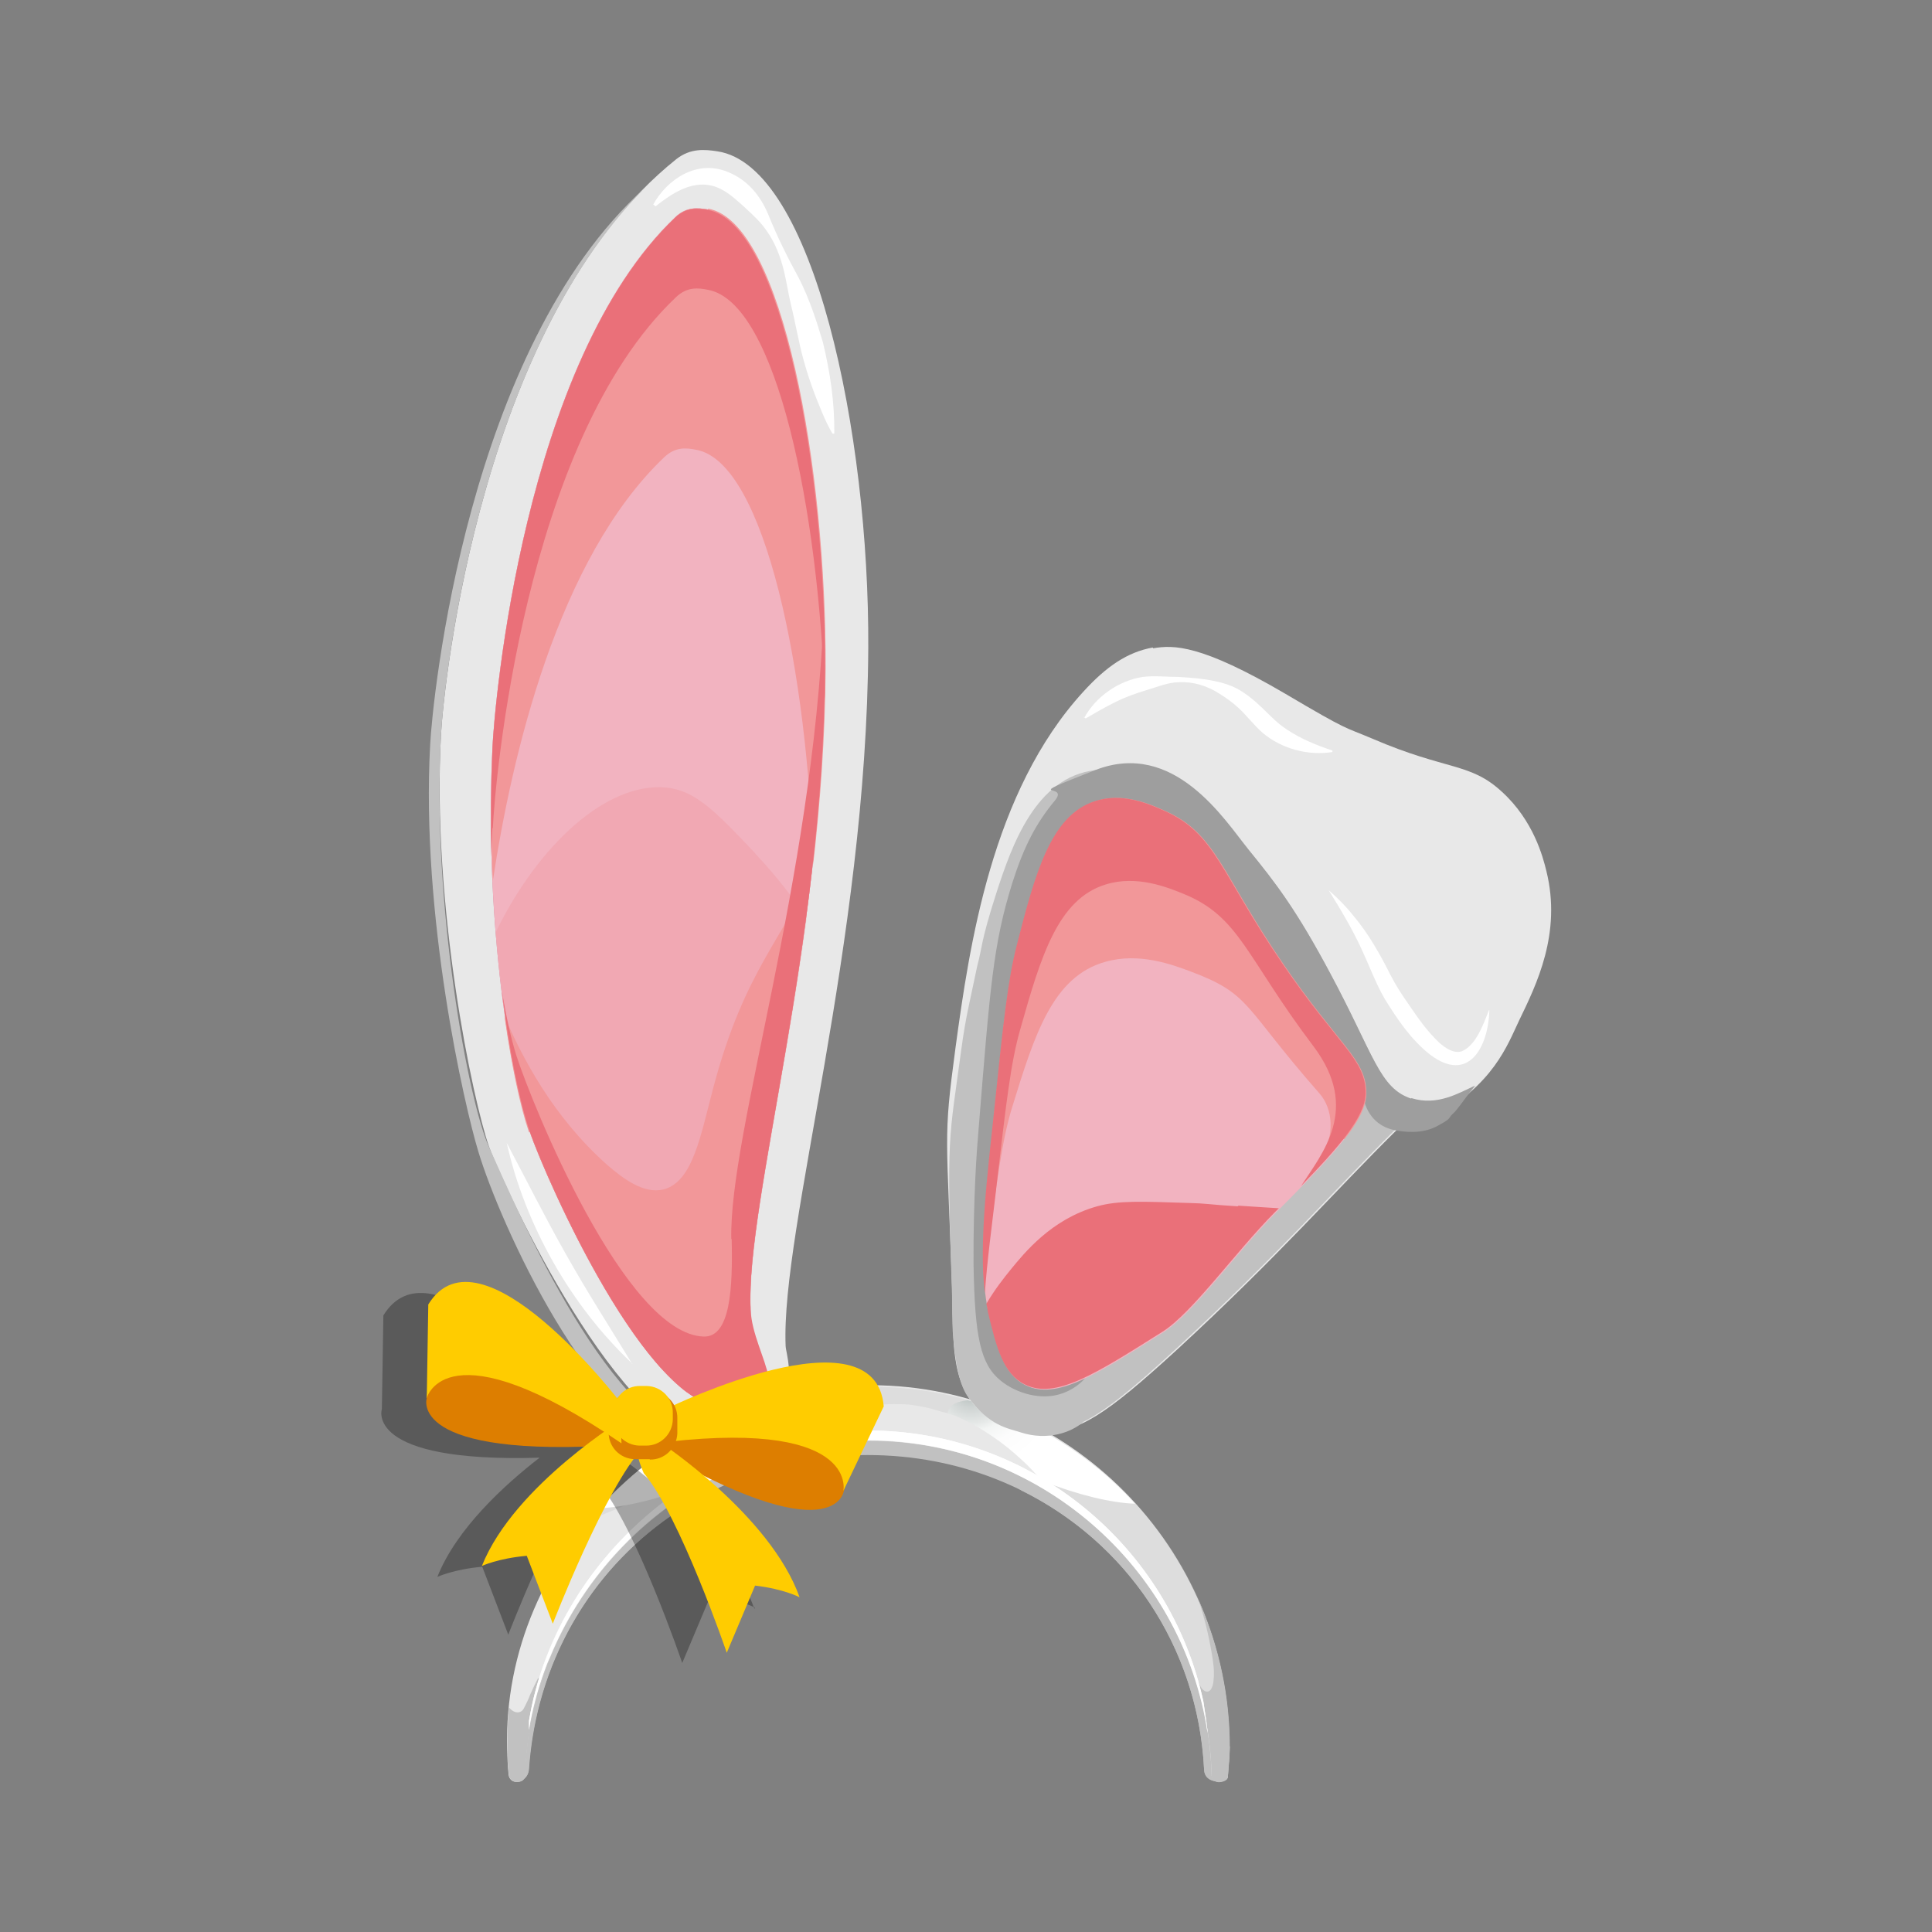 <?xml version="1.0" encoding="UTF-8"?>
<svg xmlns="http://www.w3.org/2000/svg" xmlns:xlink="http://www.w3.org/1999/xlink" version="1.1" viewBox="0 0 512 512">
  <rect x="0" y="0" width="512" height="512" fill="#808080" stroke="none"/>
  <!-- Generator: Adobe Illustrator 29.4.0, SVG Export Plug-In . SVG Version: 2.1.0 Build 152)  -->
  <defs>
    <style>
      .st0 {
        fill: none;
      }

      .st1, .st2 {
        opacity: .3;
      }

      .st1, .st2, .st3, .st4, .st5, .st6 {
        isolation: isolate;
      }

      .st7 {
        fill: #fc0;
      }

      .st8 {
        fill: url(#linear-gradient1);
      }

      .st2, .st9 {
        fill: #c1c1c1;
      }

      .st10 {
        fill: #f29799;
      }

      .st11 {
        fill: #dd7e00;
      }

      .st12 {
        fill: #ea7079;
      }

      .st13 {
        fill: url(#linear-gradient);
      }

      .st3 {
        fill: #ee7d80;
        opacity: .2;
      }

      .st4 {
        fill: url(#radial-gradient1);
      }

      .st4, .st6 {
        mix-blend-mode: multiply;
      }

      .st14 {
        fill: #fff;
      }

      .st15 {
        fill: #f2b3c0;
      }

      .st16 {
        fill: #cd8599;
      }

      .st17 {
        fill: #9e9e9e;
      }

      .st6 {
        fill: url(#radial-gradient);
      }

      .st18 {
        fill: #e8e8e8;
      }
    </style>
    <radialGradient id="radial-gradient" cx="287.1" cy="411.2" fx="287.1" fy="411.2" r="25.2" gradientTransform="translate(-1.1 40.2) scale(.9 .8)" gradientUnits="userSpaceOnUse">
      <stop offset="0" stop-color="#9ea9a7"/>
      <stop offset="0" stop-color="#b5bebc"/>
      <stop offset=".2" stop-color="#d0d5d4"/>
      <stop offset=".4" stop-color="#e5e8e7"/>
      <stop offset=".5" stop-color="#f3f5f4"/>
      <stop offset=".7" stop-color="#fcfcfc"/>
      <stop offset="1" stop-color="#fff"/>
    </radialGradient>
    <radialGradient id="radial-gradient1" cx="215.2" cy="412" fx="215.2" fy="412" r="27.2" xlink:href="#radial-gradient"/>
    <linearGradient id="linear-gradient" x1="95.2" y1="-25.6" x2="95.2" y2="-25.6" gradientTransform="translate(46.6 382.9) rotate(8.3) scale(1 -1)" gradientUnits="userSpaceOnUse">
      <stop offset="0" stop-color="#2c0080"/>
      <stop offset="1" stop-color="#6459ba"/>
    </linearGradient>
    <linearGradient id="linear-gradient1" x1="95.2" y1="-71.2" x2="95.4" y2="-71.2" xlink:href="#linear-gradient"/>
  </defs>
  <g class="st5">
    <g id="Layer_1">
      <path class="st9" d="M323,463.8c0,2.3.4,2.6.2,4.8,0,.8.5,3.5-.4,3.5-1.8,0-3.6-.9-3.7-3.1-2.3-47.1-40.6-83.4-89.2-83.4s-86.5,36.1-89.7,83.2c-.2,2.5-2,3.1-3,3.1s0-.5-.2-1.3c-.2-2.2-.3-4.6-.3-6.9,0-50.3,41.7-91.1,93.1-91.1s93.1,40.8,93.1,91.1h0Z"/>
      <path class="st9" d="M323,463.8c0,2.3.4,2.6.2,4.8,0,.8.5,3.5-.4,3.5-1.8,0-3.6-.9-3.7-3.1-1.6-32.7-20.7-60.3-48.4-74-11.8-8.6-26.8-12.3-41.7-12.3s-40,7.2-51.3,19.1c-21.5,14.9-35.7,39.1-37.6,67.1-.2,2.5-2,3.1-3,3.1s0-.5-.2-1.3c-.2-2.2-.3-4.6-.3-6.9,0-50.3,41.7-91.1,93.1-91.1s93.1,40.8,93.1,91.1h0Z"/>
      <path class="st18" d="M325.9,462.8c0,2.4-.4,5.5-.5,8,0,.9-1.4,1.4-2.4,1.4s-1.8-.7-1.9-1.6c-1.3-49.3-41.5-88.8-91-88.8s-89.7,41.2-91,88.8c0,.9-.8,1.6-1.9,1.6-1.5.2-2.3-.9-2.4-1.8-.3-2.6-.3-4.5-.4-6.9-1.4-52,44-96.4,96.4-96.4s95,43.2,95,95.8h0Z"/>
      <path class="st2" d="M230.7,367.6c-29.6,0-56.9,14-74.9,35.5,1.3-.6,2.6-1.2,3.9-1.7,2.6-1.1,5.3-2.1,7.8-3.3,2.9-1.4,5.4-3.2,8-5,4.8-3.4,9.7-6.8,14.9-9.8,11.6-6.7,24.4-11.9,38.7-11.9,0,.4-.2.8-.4,1.2.7-.5,1.7-.8,2.7-.9,0,.3-.2.5-.2.9,0-.4,4.9-.5,5.5-.5,2.1,0,4,0,6.1.4,1.9.3,3.8.7,5.6,1.3,1.5.5,3.1.7,4.7,1.3,6.8,2.9,12.9,7.1,18,11.9,3,2.8,5.7,5.9,8.1,9.1,24.6,15.8,41.1,43.1,41.9,74.4,0,.9.8,1.6,1.9,1.6s2.4-.5,2.4-1.4c.2-2.4.5-5.5.5-8,0-52.6-42.7-95.2-95.1-95.2h0Z"/>
      <path class="st9" d="M317.7,424.2c1.5,4.6,2.6,9.1,3.4,13.8.4,2.4.8,4.8.5,7.3,0,.9-.6,3.8-2.4,2.8-.8-.5-1.2-1.4-1.5-2.1-.6-1.3-1.3-2.5-1.8-3.8-.2-.3-.3-.6-.4-.9,3.4,9.2,5.4,19.1,5.6,29.4,0,.9.8,1.6,1.9,1.6s2.4-.5,2.4-1.4c.2-2.4.5-5.5.5-8,0-13.8-3-26.8-8.2-38.7h0Z"/>
      <path class="st9" d="M142.6,444.7c-.7,1.4-1.5,3-2.1,4.4-.4,1.1-.9,2.1-1.4,3.1-.5,1.1-.9,1.5-1.9,1.6-1,0-1.8-.7-2.3-1.3-.4,3.6-.5,7.2-.4,11,0,2.4,0,4.3.4,6.9,0,.9.9,2,2.4,1.8,1,0,1.8-.7,1.9-1.6.3-10.9,2.6-21.5,6.6-31.3-1.1,1.8-2.1,3.7-3,5.5h0Z"/>
      <path class="st14" d="M319.7,456.2c-.3-1.8-.5-3.5-.8-5.3-8.9-41-45.4-71.8-88.9-71.8s-82.8,34.5-89.8,76.9v2.4c7.1-42.2,44.6-76.7,89.8-76.7s83.4,33.6,90,77.5c0-1-.2-2.1-.3-3h0Z"/>
      <path class="st14" d="M319.7,456.2c-.3-1.8-.5-3.5-.8-5.3-8.9-41-45.4-71.8-88.9-71.8s-82.8,34.5-89.8,76.9v2.4c4.6-42,44.6-78.4,89.8-78.4s85.2,34.7,90,79.3c0-1-.2-2.1-.3-3h0Z"/>
      <path class="st14" d="M214,381c-1,.2-2.1.3-3,.4-1,.2-2,.4-3,.6-2,.4-3.8,1-5.7,1.6-1.9.6-3.7,1.3-5.5,2.1-1.8.7-1.9.8-2.8,1.3s-1.7,1-2.6,1.4c0,0,0,0,0,0,.9-.4,1.9-.8,2.8-1.2s1.8-.7,2.6-1.1c1.9-.7,3.8-1.4,5.7-2.1,1.9-.6,3.8-1.2,5.6-1.7,1-.3,1.9-.5,2.9-.7,1-.3,2-.5,3-.8h0Z"/>
      <path class="st14" d="M215.5,380.8h-.7s0,0-.2,0h0c0,0,.2,0,.3,0h.3c.2,0,.4,0,.4-.2,0,0,0-.2,0-.3v.3h0Z"/>
      <path class="st6" d="M256.3,371.1c-2.5.3-4.2,1-4.8,2.3-.2.4-.3.8-.3,1.2.6.2,1.2.4,1.7.5,6.8,2.9,12.9,7.1,18,11.9,1.9,1.7,3.6,3.6,5.2,5.5h.2c9.4,3.7,18.3,5.8,24.5,6-11.8-13-27.2-22.5-44.6-27.5h0Z"/>
      <path class="st4" d="M158.7,399.7c6.3-.2,15.3-2.2,24.9-6,15.9-6.3,27-14.9,24.9-19.1-.9-1.7-3.8-2.5-8.1-2.4-16.1,5.5-30.4,15.1-41.7,27.6h0Z"/>
      <path class="st18" d="M187.8,383.1c4.8,1,17.1-2,19.9-10.4,2.8-8.4.6-14,.5-16-1.3-31,21.5-106.6,21.9-185,.3-56.9-14.5-127.8-40-131.6-3.3-.5-7.1-.9-10.9,2.1-51.8,41.4-61.6,139.8-62.3,152-2.6,45.8,8.5,97.7,12.7,109.7,2.1,6.2,32,73.9,58.2,79.1h0Z"/>
      <path class="st9" d="M187.8,383.1c-26.3-5.2-49.4-59.6-58.2-79.1-5.3-11.5-15.3-63.9-12.7-109.7.6-11.5,9.4-99.7,53.9-144.4-47.1,42.4-56.2,135.7-56.8,147.4-2.5,45.4,9.1,95.9,12.8,108,5.7,18.9,30.3,73.7,55.6,78.8,2,.4,5.2,0,8.4-1-1.2,0-2.1,0-3,0h0Z"/>
      <path class="st16" d="M192.3,373c7.2,0,7.2-13.2,6.6-26.1-1.3-28.6,19.4-96.9,19.7-169.5.2-52.7-11.3-118.3-31.1-121.9-2.6-.4-5.5-.8-8.5,2-40.3,38.3-48,129.5-48.5,140.7-2.1,42.4,4,84.9,9.8,101.5,4.6,13.1,31,73.2,51.9,73.2h0Z"/>
      <path class="st15" d="M192.3,373c7.2,0,7.2-13.2,6.6-26.1-1.3-28.6,19.4-96.9,19.7-169.5.2-52.7-11.3-118.3-31.1-121.9-2.6-.4-5.5-.8-8.5,2-40.3,38.3-48,129.5-48.5,140.7-2.1,42.4,4,84.9,9.8,101.5,4.6,13.1,31,73.2,51.9,73.2h0Z"/>
      <path class="st10" d="M187.6,55.5c-2.6-.4-5.5-.8-8.5,2-40.3,38.3-48,129.5-48.5,140.7-.5,11.9-.5,23.9,0,35.3,5-33.1,17.2-85.5,45.4-112.3,3-2.9,6-2.5,8.5-2,18.4,3.3,29.6,59.9,31,110,1.9-16.7,3.2-34.2,3.3-52,.2-52.7-11.3-118.3-31.1-121.9h0Z"/>
      <path class="st12" d="M130.6,219.5c.5-11.3,8.1-102.4,48.5-140.7,3-2.9,6-2.5,8.5-2,18.3,3.3,29.4,59,31,108.9,0-2.8,0-5.5,0-8.2.2-52.7-11.3-118.3-31.1-121.9-2.6-.4-5.5-.8-8.5,2-40.3,38.3-48,129.5-48.5,140.7-.4,9.7-.5,19.3-.3,28.7,0-2.5.2-5,.3-7.6h0Z"/>
      <path class="st3" d="M200.1,226.1c-10.6-11.2-15.9-16.7-23.7-17.4-15.7-1.4-33.8,15.3-45,38.3,1.9,23.4,5.5,42.9,9,53,3.3,9.6,18.3,44.2,34.4,62.2,8.1,1.3,16.4,1.4,24.2.3.4-4.5.4-9.9,0-15.4-.9-19.7,8.6-58.2,14.8-103.8-5.5-8.1-10.6-13.9-13.6-17h0Z"/>
      <path class="st14" d="M173.1,54.2c3.8-6.8,11.6-11.9,19.6-8.7,5.4,2.1,8.9,6.4,11,11.6,2.3,5.7,5,11.1,8,16.6,2.8,5.5,4.7,11.3,6.4,17.1,1.9,7.9,3.1,15.9,3,24.1h-.5c-1-1.7-1.9-3.6-2.7-5.5-2-4.7-3.7-9.4-5-14.2-1.3-4.7-2.1-9.7-3.3-14.5-.9-3.8-1.4-7.9-2.6-11.6-1.2-3.8-3-7.3-5.7-10.3-1.3-1.4-2.8-2.8-4.1-4-2.6-2.3-5.2-4.8-8.6-5.6-5.5-1.3-10.6,2.1-14.9,5.5l-.4-.4h0Z"/>
      <path class="st14" d="M167.6,361.4c-16.2-15.2-28.5-36.8-33.3-58.5,5.3,10,10.3,20,15.8,29.7,5.5,9.8,11.5,19.1,17.4,28.8h0Z"/>
      <path class="st10" d="M140.4,299.9c3.8,11,23.2,55.2,41.6,69.1,5.7-6.4,11.5-13.9,16.9-22.4-.9-21.7,10.5-65.1,16.3-116-7.4,18.2-17.8,26.2-26.1,57.4-3.4,12.7-5.4,25.1-13.2,27.2-5.2,1.3-10.6-2.7-15-6.5-14.4-12.8-22.4-28.3-27.2-39.3,1.9,13.2,4.2,24,6.5,30.7l.2-.2Z"/>
      <path class="st12" d="M193.9,328.3c.3,13-.3,26.1-7.4,25.9-20.8-.6-45.5-61.5-49.7-74.6-1.3-4.2-2.6-9.9-3.8-16.9,2,16.2,4.7,29.4,7.4,37.2,4.6,13.1,31,73.2,51.9,73.2s7.2-13.2,6.6-26.1c-1.3-28.6,19.4-96.9,19.7-169.5,0-4.8,0-9.7-.3-14.7-3,71.3-25.1,137.4-24.5,165.6h0Z"/>
      <path class="st18" d="M305.5,171.6c-6.7,1.2-12.3,5-18.4,11.7-24.3,26.5-30.2,67.3-33.9,94.5-3.3,24.6-2.3,21.9-.8,65.7.4,9.9-1,23.3,7.7,30.8,6.3,5.5,14.6,5.3,16.6,5.3,9.3-.3,15.9-4.2,35.2-21.9,26.7-24.6,42.6-42.8,57.8-57.8,3-2.9,5.3-1.2,9.8-3.6,16.3-8.7,20-19.4,23.1-25.9,4.6-9.5,11.3-23.1,7.2-39.6-.9-3.7-3.4-13.3-11.7-20.9-8.5-7.9-14.5-5.6-34.3-14.1-8-3.4-6-1.8-23.1-11.9-22.5-13.2-29.7-13-35.1-12.1h0Z"/>
      <path class="st9" d="M374.1,291.2c-8.6-2.8-9.9-11.5-21.6-33.3-8.8-16.5-14.1-23.3-21.6-32.7-5.4-7-19.8-23.5-40.7-21.1-15.7,1.9-22,19.7-26.2,32.7-4.2,13.1-3.6,13.9-5,19.1-2.2,10.6-3,13.2-4.2,21.9-3.3,24.6-4,21.8-2.5,65.6,0,3,0,6.4.2,9.7.5,6.3,1.4,13.3,3.9,16.9,5.8,8.1,10.9,8.5,14.1,9.6,7.1,2.3,13.5,0,16.6-2.8,5.8-2.9,12.8-8.5,24.5-19.3,26.7-24.6,42.6-42.8,57.8-57.8,3-2.9,5.1,0,9.7-2.5,6.5-3.5,7.9-4.7,11.8-9.3-4.2,1.9-10,5.5-16.9,3.3h0Z"/>
      <path class="st14" d="M287.3,190.3c3-5.6,9.1-9.9,15.5-10.9,3.2-.4,6.4,0,9.6,0,3.1.2,6.3.4,9.5,1.1,1.6.3,3.2.8,4.7,1.4,3,1.3,5.7,3.6,8,5.8s3.9,4,6.4,5.6c3.7,2.5,7.9,4.2,12.1,5.6v.4c-6.4,1-13.4-.8-18.5-5.1-2.4-2.1-4.2-4.6-6.4-6.6-1.5-1.4-3.3-2.7-5.1-3.8-3.1-2-6.8-3.2-10.6-3-3,0-5.9,1.3-8.7,2.1-2.9.9-5.5,1.8-8.1,3.1-2.7,1.3-5.2,2.8-8,4.4l-.4-.4h0Z"/>
      <path class="st14" d="M394.7,267.8c-.3,9.7-5.5,19.4-15.7,11.7-5.1-4-8.7-9.4-12.1-14.9-2.3-4-4-8.6-5.9-12.7-2.5-5.5-5.6-10.7-8.9-16,2.4,2.1,4.6,4.3,6.5,6.7,4,4.7,7.2,10.4,9.9,15.8,1.4,2.7,3,5.2,4.7,7.6,2.5,3.7,5,7.3,8.2,10.3,1.6,1.4,3.8,3,6,2.3,3.8-1.6,5.7-7.2,7.2-10.9h0Z"/>
      <path class="st17" d="M374.1,291.2c-8.6-2.8-9.9-11.5-21.6-33.3-8.8-16.5-14.2-23.7-21.6-32.7-6.4-8-19.8-29.3-40.7-21.1s-6.6,3.1-10.6,8c-5,6-8.2,12.1-11.3,21.8-5.1,16.3-5.9,27.4-9,65.8-.4,4.4-1.4,17.7-1.3,35.3.3,19.5,1.9,26.6,7.2,30.9,4.2,3.4,10.8,5.3,16.2,3.4,4.3-1.4,7.8-5.2,7.2-6.5-.4-1-3.1,0-7.5-.9-3.7-.8-6.4-2.5-7.2-3.1-6.1-4.7-1-21.7-.3-24.1,10.1-34.5-13.8-51.9-.6-86.5,5.2-13.8,16.8-31.7,29.3-31.2,3.8.2,8.4,2.1,19.3,16.2,19.5,25.1,36,44.8,39.9,58.6,1.6,5.5,5.5,7.3,8.6,7.8,1.8.3,6.8,1.1,11-1.3,4.2-2.3,2.1-1.6,4.4-3.6,2.3-2.7,3.6-4.9,5.4-7-4.2,1.9-10,5.5-16.9,3.3v.3h0Z"/>
      <path class="st15" d="M362,289.8c0-9.1-7.2-12.5-22.1-34.4-16.4-24-17.7-34.4-31.2-40.4-3.8-1.7-11.2-5.1-18.7-2.5-11.5,3.9-15.6,19.1-20.5,38.3-2.3,9-3.5,20.1-5.8,42.3-2.2,21.3-4.8,42-1.7,54.8,2.3,9.6,4.1,16.4,9.8,19.2,8.1,4,18.6-2.7,36.5-14,7.9-5,19.3-21.1,29.7-31.6,13.6-13.7,23.9-24,24-31.6h0Z"/>
      <path class="st10" d="M261.3,335.5c2.8-22.2,4.2-33.3,7-42.3,5.9-19.1,10.7-34.4,24.6-38.3,9-2.6,17.9.8,22.5,2.5,16.3,6.1,13.8,9.1,34.3,32.4,3.4,3.9,4.5,11-.3,18.5-1.1,1.7,6.3-7.1,6.9-6.4,3.7-4.7,5.8-8.7,5.8-12.2,0-9.1-7.2-12.5-22.1-34.4-16.4-24-17.7-34.4-31.2-40.4-3.8-1.7-11.2-5.1-18.7-2.5-11.5,3.9-15.6,19.1-20.5,38.3-2.3,9-3.5,20.1-5.8,42.3-1.8,17.3-3.8,34.1-3,46.7.2-1.3.4-2.8.5-4.1h0Z"/>
      <path class="st12" d="M264,315c2.6-22.2,3.8-33.3,6.4-42.3,5.4-19.1,9.9-34.4,22.6-38.3,8.3-2.6,16.5.8,20.7,2.5,14.9,6.1,16.4,16.6,34.4,40.4,12.5,16.6,2.3,28.3-3.3,37,10-10.3,17-18.3,17.1-24.6,0-9.1-7.2-12.5-22.1-34.4-16.4-24-17.7-34.4-31.2-40.4-3.8-1.7-11.2-5.1-18.7-2.5-11.5,3.9-15.6,19.1-20.5,38.3-2.3,9-3.5,20.1-5.8,42.3-2,18.7-4.2,36.9-2.6,49.7.6-8.7,1.9-18.1,3-27.6h0Z"/>
      <path class="st12" d="M328.2,319.7c-8.1-.5-8.5-.8-13.2-.9-12.4-.4-18.6-.7-24.3.9-12.1,3.4-19.2,12.3-22.9,16.8-1.7,2.1-4.1,5.1-6.4,9,.2.8.3,1.5.4,2.2,2.3,9.6,4.1,16.4,9.8,19.2,8.1,4,18.6-2.7,36.5-14,7.9-5,19.3-21.1,29.7-31.6l1.1-1.1c-3-.2-6.6-.4-10.9-.7h0Z"/>
      <polygon class="st13" points="137.1 421.9 137.1 421.9 137.1 421.9 137.1 421.9"/>
      <path class="st8" d="M130.5,467.1c0,0,.2,0,.2,0,0,0-.2,0-.2,0h0Z"/>
      <path class="st1" d="M199.9,426.3c-6.2-17.4-25.9-33-33.7-38.8.8-1,1.2-2.1,1.2-3.4v-6.7c-.4-3.5-3.1-6.4-6.6-7h-4.3c-1.8-.1-3.5.7-4.6,2.1l-.6.5c-6.3-7.9-37.3-44.5-49.7-24.4l-.4,24.8s-4.9,14.3,41.8,12.9c-9.4,7.3-22,18.8-27.1,31.6,0,0,4.2-2,11.9-2.7l6.9,18s11.7-30.5,21.5-43.8h1.2c.4,1.3.8,2.5,1.3,3.7,9.7,11.3,22.1,47.6,22.1,47.6l7.5-17.8c7.6.9,11.7,3.1,11.7,3.1v.2c.1,0,.1,0,.1,0Z"/>
      <path class="st11" d="M113.1,370.5s-5.5,16.2,51.6,12.4l-.5-7.5s-47.8-30.4-51.2-4.9Z"/>
      <path class="st11" d="M223.6,395.2s-2.3,17-51.7-12.1l3.7-6.5s56.4-5.7,48,18.6h0Z"/>
      <path class="st7" d="M177.3,373s54.7-26.6,56.9-.3l-10.7,22.4s4.4-19.9-51.5-12.4l5.3-9.7Z"/>
      <path class="st7" d="M166.3,375.3s-30,18.1-38.6,39.7c0,0,4.2-2,11.9-2.7l6.9,18s13.8-35.8,23.9-46.7c0,0,6.9-13.8-4-8.3h0Z"/>
      <path class="st7" d="M174.9,382.2s29.2,19.2,37,41.1c0,0-4.1-2.2-11.8-3.1l-7.5,17.8s-12.4-36.3-22-47.6c0,0-6.4-14,4.3-8.1h0c0,0,0,0,0,0Z"/>
      <path class="st11" d="M172.2,386.7h-4c-3.9-.1-7-3.3-6.9-7.2v-4c.2-3.9,3.4-7,7.3-6.9h4c3.9.2,7,3.4,6.9,7.3v4c-.2,3.9-3.4,7-7.3,6.9h0Z"/>
      <path class="st7" d="M164.3,371.5s-37-48.3-50.8-25.8l-.4,24.8s5-19.8,51.6,12l-.4-11h0c0,0,0,0,0,0Z"/>
      <path class="st7" d="M171.1,383.1h-1.7c-3.8-.1-7-3.3-6.9-7.2h0v-1.7c.1-3.9,3.3-7,7.2-6.9h1.7c3.9.1,7,3.3,6.9,7.2v1.7c-.1,3.9-3.3,7-7.2,6.9h0Z"/>
      <rect class="st0" width="512" height="512"/>
    </g>
  </g>
</svg>